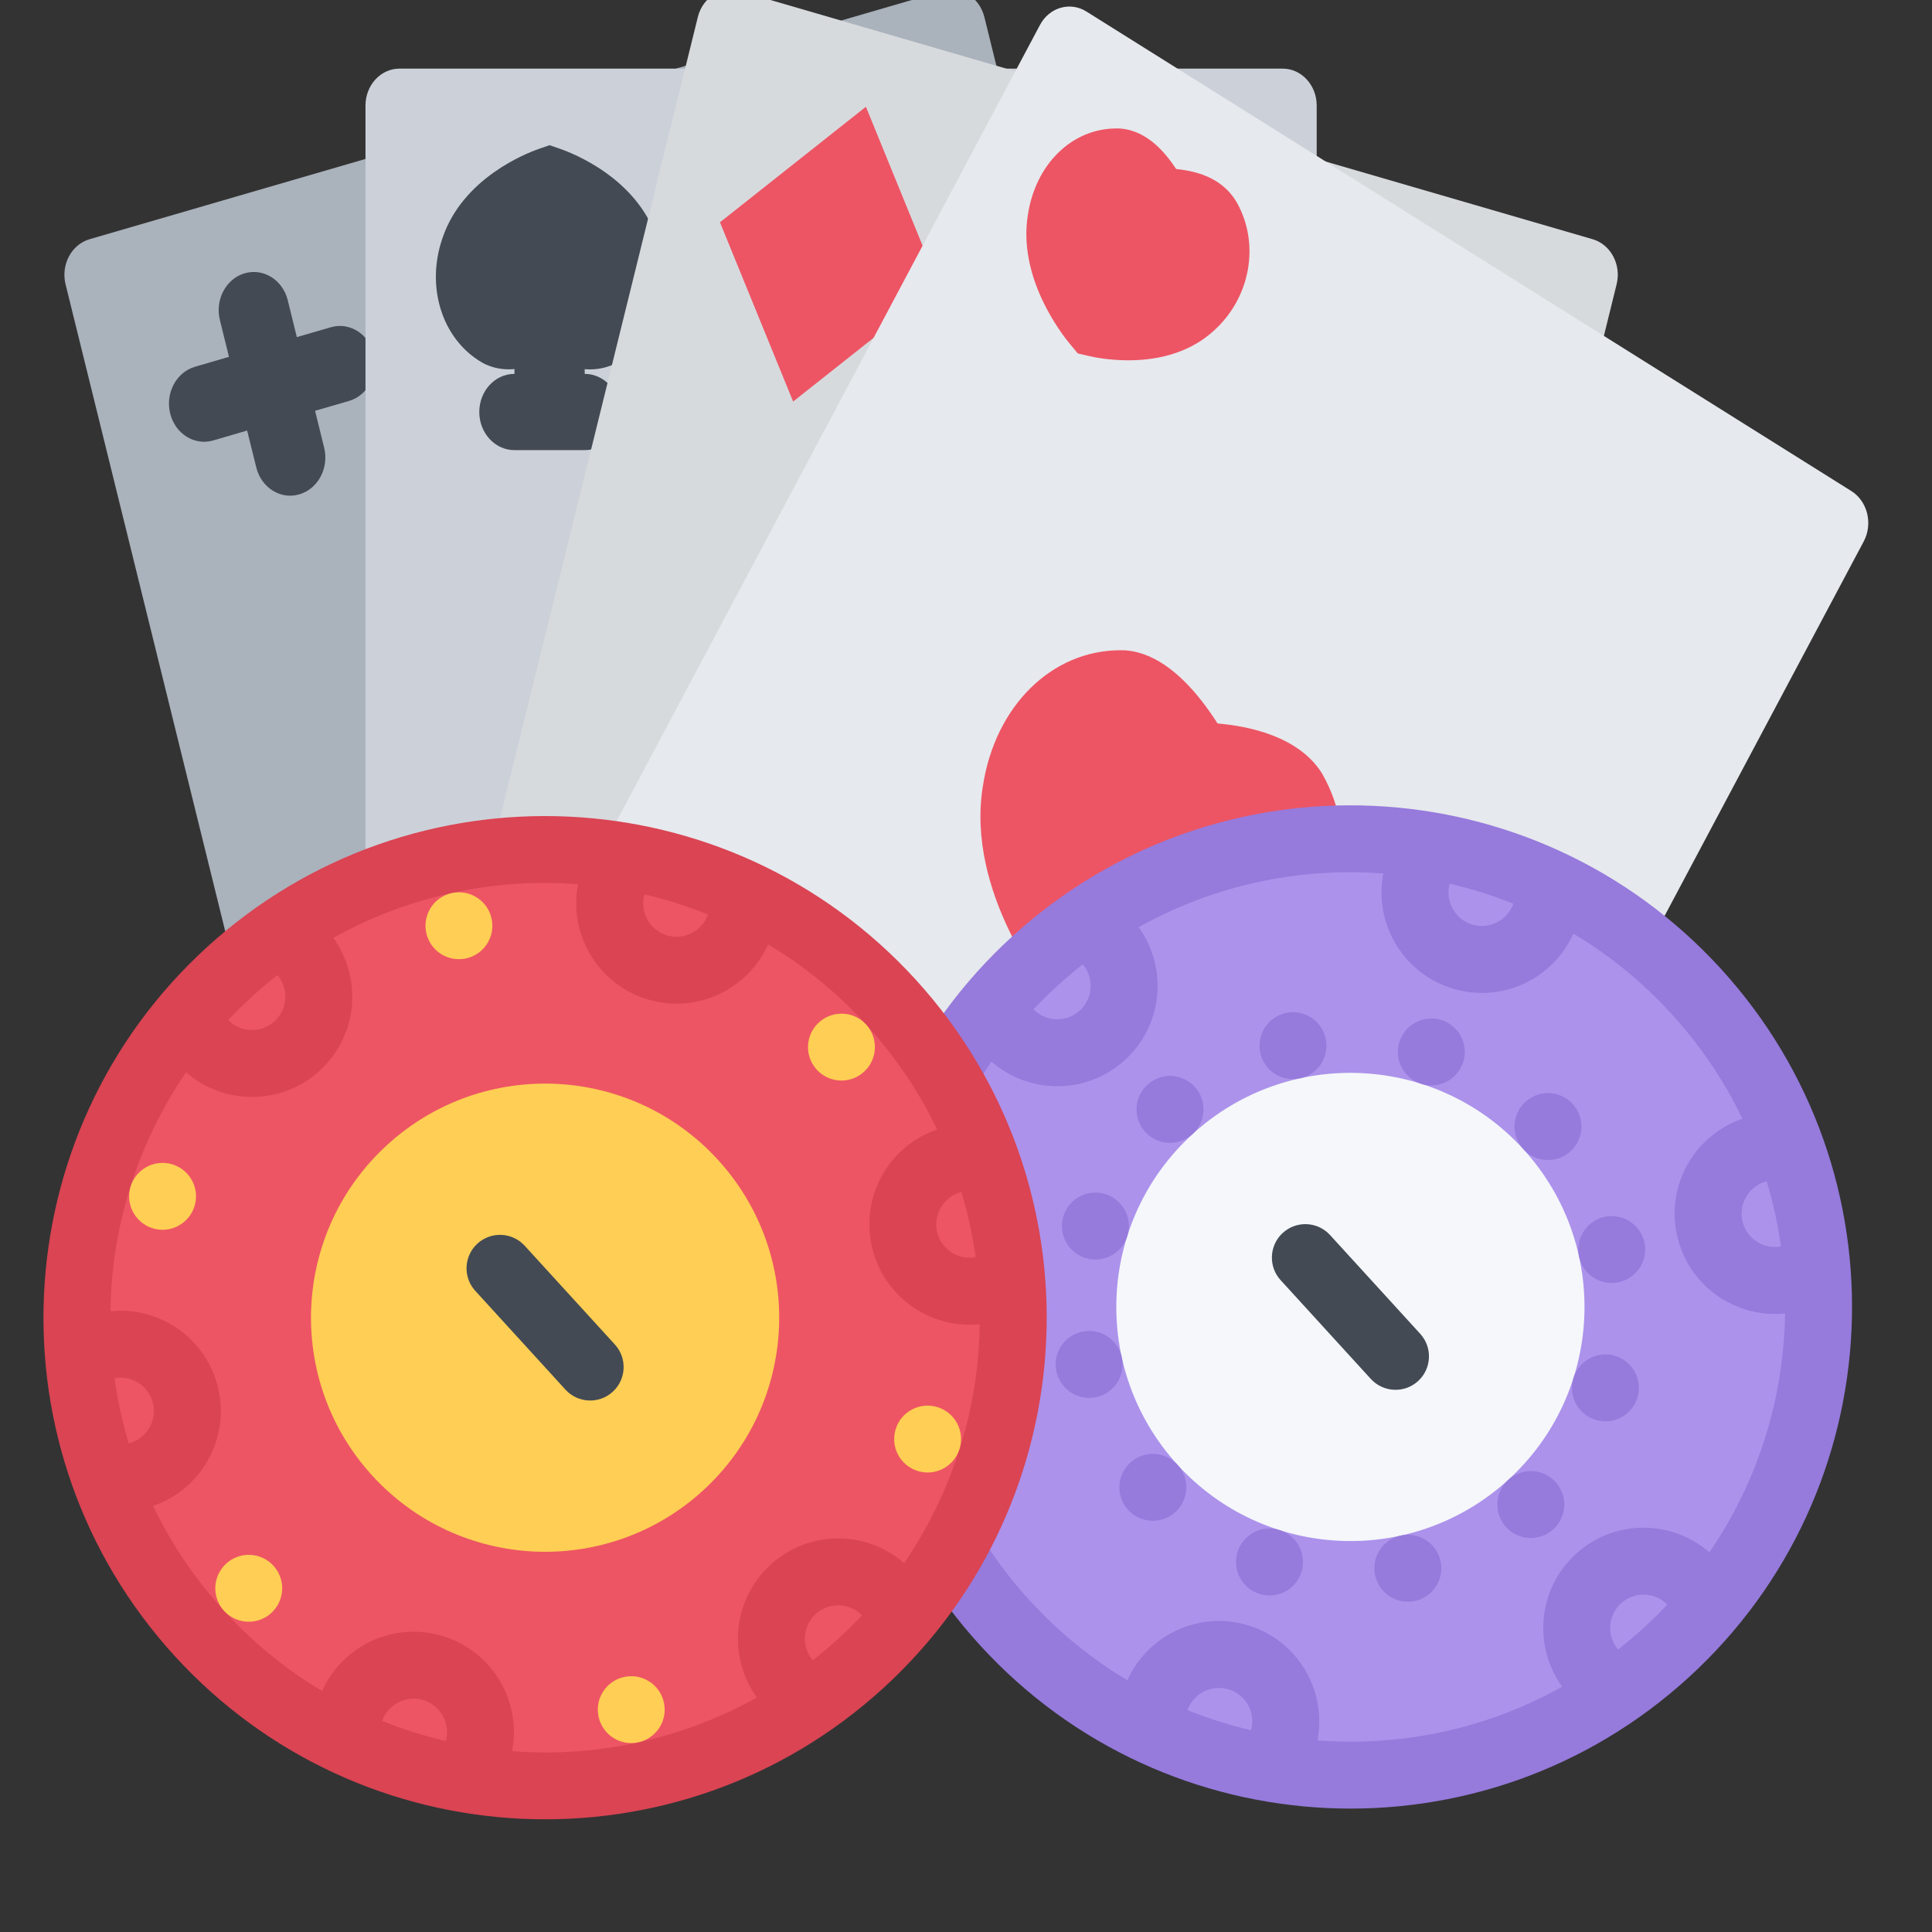 <?xml version="1.0" encoding="UTF-8" standalone="no"?>
<!DOCTYPE svg PUBLIC "-//W3C//DTD SVG 1.1//EN" "http://www.w3.org/Graphics/SVG/1.1/DTD/svg11.dtd">
<svg width="100%" height="100%" viewBox="0 0 125 125" version="1.1" xmlns="http://www.w3.org/2000/svg" xmlns:xlink="http://www.w3.org/1999/xlink" xml:space="preserve" xmlns:serif="http://www.serif.com/" style="fill-rule:evenodd;clip-rule:evenodd;stroke-linejoin:round;stroke-miterlimit:2;">
    <rect x="0" y="0" width="125" height="125" fill="#333333" stroke="none"/>
    <g transform="matrix(4.167,0,0,4.167,0,0)">
        <g transform="matrix(0.035,0,0,0.038,1,-2.011)">
            <g transform="matrix(1.564,0,0,1.564,-4.44385e-14,-4.44385e-14)">
                <path d="M350.723,373.365C352.097,378.502 349.052,383.796 343.914,385.17L101.906,450.02C96.769,451.394 91.491,448.333 90.117,443.196L0.33,108.121C-1.044,102.983 2.001,97.705 7.138,96.331L249.14,31.482C254.277,30.108 259.571,33.153 260.945,38.29L350.723,373.365Z" style="fill:rgb(170,178,188);fill-rule:nonzero;"/>
            </g>
            <g transform="matrix(1.564,0,0,1.564,-4.44385e-14,-4.44385e-14)">
                <path d="M87.759,126.374C86.338,121.064 80.873,117.91 75.564,119.332L65.929,121.909L63.353,112.274C61.932,106.965 56.467,103.811 51.142,105.232C45.833,106.653 42.679,112.118 44.1,117.443L46.677,127.061L37.042,129.654C31.733,131.075 28.579,136.54 30,141.849C31.421,147.173 36.886,150.328 42.211,148.907L51.83,146.315L54.422,155.949C55.843,161.258 61.308,164.428 66.617,162.991C71.942,161.57 75.096,156.104 73.675,150.796L71.099,141.161L80.718,138.585C86.025,137.164 89.195,131.699 87.759,126.374Z" style="fill:rgb(67,74,84);fill-rule:nonzero;"/>
            </g>
            <g transform="matrix(1.564,0,0,1.564,-4.44385e-14,-4.44385e-14)">
                <path d="M355.204,408.296C355.204,413.62 350.894,417.931 345.57,417.931L95.035,417.931C89.71,417.931 85.401,413.62 85.401,408.296L85.401,61.4C85.401,56.091 89.711,51.766 95.035,51.766L345.57,51.766C350.894,51.766 355.204,56.091 355.204,61.4L355.204,408.296Z" style="fill:rgb(204,209,217);fill-rule:nonzero;"/>
            </g>
            <g transform="matrix(1.564,0,0,1.564,-4.44385e-14,-4.44385e-14)">
                <path d="M168.004,96.05C162.289,80.357 144.223,73.876 140.647,72.737L137.618,71.769L134.573,72.737C131.013,73.877 112.947,80.357 107.231,96.066C102.453,108.776 107.106,122.393 118.318,128.467L118.724,128.685C120.973,129.778 123.44,130.325 126.094,130.325C130.545,130.325 134.667,128.732 137.555,127.436C140.475,128.748 144.613,130.34 149.079,130.34C151.749,130.34 154.247,129.778 156.512,128.685L156.918,128.467C168.129,122.392 172.782,108.776 168.004,96.05Z" style="fill:rgb(67,74,84);fill-rule:nonzero;"/>
                <path d="M147.58,131.512L147.58,124.141L127.655,124.141L127.655,131.512C122.143,131.512 117.677,135.962 117.677,141.474C117.677,146.97 122.143,151.436 127.655,151.436L147.58,151.436C153.092,151.436 157.542,146.97 157.542,141.474C157.542,135.962 153.092,131.512 147.58,131.512Z" style="fill:rgb(67,74,84);fill-rule:nonzero;"/>
            </g>
            <g transform="matrix(1.564,0,0,1.564,-4.44385e-14,-4.44385e-14)">
                <path d="M350.504,443.195C349.114,448.333 343.836,451.393 338.699,450.019L96.706,385.17C91.553,383.796 88.508,378.502 89.882,373.365L179.668,38.29C181.042,33.153 186.335,30.108 191.473,31.482L433.466,96.331C438.603,97.705 441.663,102.983 440.274,108.121L350.504,443.195Z" style="fill:rgb(215,218,221);fill-rule:nonzero;"/>
            </g>
            <g transform="matrix(1.564,0,0,1.564,-4.44385e-14,-4.44385e-14)">
                <path d="M227.341,61.728L185.946,91.912L206.698,138.742L248.093,108.558L227.341,61.728Z" style="fill:rgb(237,85,100);fill-rule:nonzero;"/>
            </g>
            <g transform="matrix(1.564,0,0,1.564,-4.44385e-14,-4.44385e-14)">
                <path d="M336.919,475.69C334.248,480.296 328.361,481.874 323.756,479.218L106.793,353.956C102.171,351.285 100.594,345.398 103.264,340.792L276.707,40.367C279.361,35.761 285.265,34.183 289.871,36.838L506.842,162.117C511.447,164.772 513.026,170.675 510.371,175.281L336.919,475.69Z" style="fill:rgb(230,233,237);fill-rule:nonzero;"/>
            </g>
            <g transform="matrix(1.564,0,0,1.564,-4.44385e-14,-4.44385e-14)">
                <path d="M287.451,126.171L290.574,126.842C291.791,127.107 296.164,127.967 301.816,127.967C311.623,127.967 319.961,125.328 325.925,120.316C336.419,111.696 339.198,97.581 332.53,86.712L332.28,86.321C327.861,79.794 320.272,78.498 315.338,77.983C312.496,74.064 307.405,68.005 299.552,67.427L299.099,67.396L298.427,67.396C285.825,67.396 275.489,76.655 273.286,89.944C270.405,106.386 282.796,121.033 285.31,123.813L287.451,126.171Z" style="fill:rgb(237,85,100);fill-rule:nonzero;"/>
                <path d="M341.775,401.472L341.525,401.082C337.09,394.555 329.517,393.259 324.583,392.743C321.741,388.824 316.65,382.75 308.781,382.187L308.328,382.156L307.672,382.156C295.055,382.156 284.734,391.416 282.531,404.704C279.627,421.147 292.041,435.794 294.555,438.573L296.695,440.931L299.818,441.602C301.019,441.868 305.408,442.726 311.06,442.726C320.867,442.726 329.189,440.087 335.154,435.075C345.648,426.456 348.443,412.324 341.775,401.472Z" style="fill:rgb(237,85,100);fill-rule:nonzero;"/>
                <path d="M356.937,236.273L356.703,235.882C350.098,226.153 335.81,223.53 327.082,222.843C325.894,221.11 324.364,219.08 322.615,216.987C315.604,208.743 308.344,204.277 301.051,203.746L300.599,203.73C300.255,203.714 299.911,203.714 299.569,203.714C280.018,203.714 263.974,218.314 260.523,239.207C255.589,267.048 278.597,293.321 281.237,296.242L283.391,298.599L286.498,299.271C287.981,299.598 295.898,301.207 306.032,301.207C322.615,301.207 336.528,296.882 346.257,288.699C354.502,281.954 359.858,273.271 361.778,263.645C363.668,254.152 361.949,244.424 356.937,236.273Z" style="fill:rgb(237,85,100);fill-rule:nonzero;"/>
            </g>
        </g>
        <g transform="matrix(0.023,-0.021,0.021,0.023,-2.89,19.576)">
            <g transform="matrix(1.564,0,0,1.564,-4.44376e-14,-4.44376e-14)">
                <path d="M351.773,490.338C311.909,490.338 274.432,474.817 246.247,446.648C218.062,418.447 202.54,380.971 202.54,341.122C202.54,301.241 218.061,263.773 246.247,235.588C274.432,207.403 311.909,191.882 351.773,191.882C391.638,191.882 429.114,207.403 457.299,235.588C485.485,263.774 501.006,301.241 501.006,341.122C501.006,380.972 485.485,418.447 457.299,446.648C429.114,474.816 391.639,490.338 351.773,490.338Z" style="fill:rgb(172,146,235);fill-rule:nonzero;"/>
            </g>
            <g transform="matrix(1.564,0,0,1.564,-4.44376e-14,-4.44376e-14)">
                <path d="M351.773,181.215C263.47,181.215 191.876,252.794 191.876,341.12C191.876,429.407 263.471,501.017 351.773,501.017C440.077,501.017 511.67,429.407 511.67,341.12C511.671,252.794 440.077,181.215 351.773,181.215ZM466.122,262.803C470.136,268.644 473.712,274.788 476.788,281.221C471.743,283.908 465.434,282.127 462.546,277.161C459.673,272.165 461.298,265.833 466.122,262.803ZM362.407,202.936C362.204,208.62 357.52,213.195 351.773,213.195C346.027,213.195 341.342,208.62 341.139,202.936C344.653,202.671 348.198,202.53 351.773,202.53C355.35,202.529 358.894,202.671 362.407,202.936ZM237.425,419.415C233.412,413.574 229.836,407.423 226.76,400.989C231.804,398.302 238.113,400.083 241.001,405.08C243.858,410.046 242.25,416.385 237.425,419.415ZM341.14,479.282C341.343,473.598 346.028,469.039 351.774,469.039C357.521,469.039 362.205,473.599 362.408,479.282C358.894,479.563 355.35,479.688 351.774,479.688C348.198,479.689 344.653,479.564 341.14,479.282ZM405.708,468.82C398.493,471.849 391.093,474.255 383.534,476.035C381.723,460.107 368.2,447.709 351.773,447.709C335.346,447.709 321.824,460.107 320.012,476.035C312.454,474.255 305.053,471.849 297.838,468.82C281.334,461.825 266.515,451.831 253.789,439.09C252.789,438.09 251.806,437.091 250.838,436.061C263.705,426.504 267.655,408.61 259.458,394.4C251.244,380.19 233.755,374.663 219.046,381.065C215.158,368.198 213.19,354.8 213.19,341.122C213.19,322.384 216.859,304.239 224.074,287.187C231.054,270.674 241.048,255.856 253.789,243.129C266.515,230.387 281.334,220.394 297.838,213.414C305.053,210.369 312.454,207.964 320.012,206.184C321.824,222.127 335.346,234.51 351.773,234.51C368.2,234.51 381.723,222.127 383.534,206.184C391.093,207.964 398.493,210.369 405.708,213.414C422.213,220.393 437.032,230.387 449.758,243.129C450.757,244.129 451.741,245.144 452.709,246.158C439.827,255.715 435.892,273.601 444.089,287.811C452.304,302.052 469.792,307.548 484.501,301.146C488.39,314.044 490.356,327.411 490.356,341.121C490.356,354.8 488.389,368.197 484.501,381.064C469.792,374.662 452.304,380.189 444.089,394.399C435.892,408.609 439.827,426.503 452.709,436.06C451.741,437.09 450.757,438.089 449.758,439.089C437.032,451.831 422.213,461.825 405.708,468.82ZM462.546,405.079C465.435,400.082 471.743,398.302 476.788,400.988C473.712,407.422 470.136,413.573 466.122,419.414C461.298,416.385 459.673,410.046 462.546,405.079Z" style="fill:rgb(150,122,220);fill-rule:nonzero;"/>
            </g>
            <g transform="matrix(1.564,0,0,1.564,-4.44376e-14,-4.44376e-14)">
                <path d="M426.397,341.121C426.397,382.313 392.981,415.729 351.773,415.729C310.565,415.729 277.149,382.313 277.149,341.121C277.149,299.897 310.565,266.489 351.773,266.489C392.981,266.489 426.397,299.898 426.397,341.121Z" style="fill:rgb(245,247,250);fill-rule:nonzero;"/>
            </g>
            <g transform="matrix(1.564,0,0,1.564,-4.44376e-14,-4.44376e-14)">
                <path d="M346.448,246.595C341.343,249.546 339.594,256.058 342.546,261.163C345.482,266.254 352.008,268.003 357.099,265.067C362.204,262.116 363.954,255.604 361.002,250.498C358.066,245.408 351.54,243.66 346.448,246.595Z" style="fill:rgb(150,122,220);fill-rule:nonzero;"/>
                <path d="M346.448,417.165C341.343,420.101 339.594,426.628 342.546,431.719C345.482,436.809 352.008,438.558 357.099,435.622C362.204,432.686 363.954,426.159 361.002,421.069C358.066,415.948 351.54,414.23 346.448,417.165Z" style="fill:rgb(150,122,220);fill-rule:nonzero;"/>
                <path d="M303.804,276.506C308.911,279.442 315.422,277.694 318.373,272.603C321.309,267.489 319.56,260.977 314.47,258.026C309.364,255.091 302.853,256.824 299.901,261.93C296.965,267.035 298.698,273.539 303.804,276.506Z" style="fill:rgb(150,122,220);fill-rule:nonzero;"/>
                <path d="M399.743,405.736C394.637,402.8 388.126,404.548 385.175,409.639C382.239,414.73 383.987,421.256 389.078,424.193C394.184,427.129 400.695,425.411 403.646,420.289C406.583,415.198 404.849,408.672 399.743,405.736Z" style="fill:rgb(150,122,220);fill-rule:nonzero;"/>
                <path d="M277.915,287.812C272.028,287.812 267.265,292.59 267.265,298.461C267.265,304.363 272.029,309.142 277.915,309.142C283.801,309.142 288.579,304.364 288.579,298.461C288.579,292.59 283.802,287.812 277.915,287.812Z" style="fill:rgb(150,122,220);fill-rule:nonzero;"/>
                <path d="M425.633,373.101C419.745,373.101 414.968,377.879 414.968,383.75C414.968,389.652 419.745,394.399 425.633,394.399C431.52,394.399 436.282,389.652 436.282,383.75C436.282,377.879 431.52,373.101 425.633,373.101Z" style="fill:rgb(150,122,220);fill-rule:nonzero;"/>
                <path d="M275.729,335.781C272.778,330.69 266.267,328.941 261.16,331.877C256.07,334.813 254.321,341.34 257.257,346.43C260.209,351.552 266.72,353.301 271.826,350.334C276.931,347.398 278.664,340.871 275.729,335.781Z" style="fill:rgb(150,122,220);fill-rule:nonzero;"/>
                <path d="M446.292,335.781C443.34,330.69 436.829,328.941 431.723,331.877C426.632,334.813 424.884,341.34 427.82,346.43C430.771,351.552 437.282,353.301 442.388,350.334C447.478,347.398 449.228,340.871 446.292,335.781Z" style="fill:rgb(150,122,220);fill-rule:nonzero;"/>
                <path d="M283.255,374.506C278.15,371.57 271.638,373.319 268.687,378.41C265.751,383.531 267.484,390.027 272.59,392.994C277.681,395.93 284.208,394.181 287.159,389.091C290.095,384 288.346,377.473 283.255,374.506Z" style="fill:rgb(150,122,220);fill-rule:nonzero;"/>
                <path d="M420.292,307.704C425.398,310.64 431.909,308.891 434.861,303.8C437.797,298.71 436.063,292.183 430.958,289.247C425.851,286.311 419.34,288.06 416.389,293.151C413.453,298.242 415.202,304.77 420.292,307.704Z" style="fill:rgb(150,122,220);fill-rule:nonzero;"/>
                <path d="M309.129,404.299C303.242,404.299 298.48,409.076 298.48,414.98C298.48,420.851 303.243,425.629 309.129,425.629C315.017,425.629 319.794,420.851 319.794,414.98C319.794,409.077 315.017,404.299 309.129,404.299Z" style="fill:rgb(150,122,220);fill-rule:nonzero;"/>
                <path d="M394.419,256.605C388.531,256.605 383.753,261.367 383.753,267.254C383.753,273.133 388.531,277.912 394.419,277.912C400.306,277.912 405.067,273.133 405.067,267.254C405.067,261.367 400.306,256.605 394.419,256.605Z" style="fill:rgb(150,122,220);fill-rule:nonzero;"/>
            </g>
            <g transform="matrix(1.564,0,0,1.564,-4.44376e-14,-4.44376e-14)">
                <path d="M159.897,319.79C120.032,319.79 82.556,304.269 54.371,276.068C26.185,247.891 10.664,210.415 10.664,170.55C10.664,130.685 26.185,93.209 54.37,65.023C82.555,36.837 120.031,21.317 159.896,21.317C199.761,21.317 237.237,36.838 265.422,65.023C293.608,93.208 309.128,130.684 309.128,170.549C309.128,210.414 293.607,247.89 265.422,276.068C237.238,304.27 199.762,319.79 159.897,319.79Z" style="fill:rgb(237,85,100);fill-rule:nonzero;"/>
            </g>
            <g transform="matrix(1.564,0,0,1.564,-4.44376e-14,-4.44376e-14)">
                <path d="M159.897,10.652C71.594,10.652 0,82.247 0,170.549C0,258.867 71.595,330.439 159.897,330.439C248.199,330.439 319.794,258.868 319.794,170.549C319.794,82.247 248.199,10.652 159.897,10.652ZM274.245,92.24C278.259,98.095 281.834,104.232 284.91,110.666C279.866,113.352 273.557,111.572 270.669,106.591C267.796,101.625 269.42,95.27 274.245,92.24ZM159.897,31.982C163.473,31.982 167.018,32.107 170.531,32.372C170.328,38.072 165.644,42.631 159.897,42.631C154.151,42.631 149.466,38.071 149.263,32.372C152.776,32.107 156.321,31.982 159.897,31.982ZM45.548,92.24C50.373,95.269 51.982,101.625 49.124,106.591C46.235,111.572 39.927,113.352 34.883,110.666C37.959,104.232 41.519,98.096 45.548,92.24ZM45.548,248.859C41.535,243.019 37.959,236.866 34.883,230.433C39.926,227.763 46.235,229.527 49.124,234.509C51.981,239.49 50.373,245.83 45.548,248.859ZM159.897,309.142C156.321,309.142 152.776,308.986 149.263,308.736C149.466,303.052 154.151,298.462 159.897,298.462C165.644,298.462 170.328,303.053 170.531,308.736C167.017,308.984 163.472,309.142 159.897,309.142ZM213.831,298.242C206.617,301.303 199.216,303.707 191.658,305.487C189.847,289.529 176.325,277.162 159.897,277.162C143.47,277.162 129.947,289.529 128.136,305.487C120.578,303.707 113.177,301.302 105.963,298.242C89.458,291.278 74.639,281.284 61.913,268.551C60.913,267.551 59.93,266.521 58.961,265.506C71.828,255.949 75.778,238.07 67.581,223.86C59.368,209.619 41.879,204.107 27.169,210.509C23.281,197.627 21.314,184.245 21.314,170.551C21.314,156.857 23.281,143.474 27.169,130.608C41.878,136.995 59.367,131.483 67.581,117.257C75.779,103.047 71.829,85.153 58.961,75.611C59.929,74.581 60.913,73.566 61.913,72.566C74.639,59.824 89.457,49.831 105.963,42.851C113.177,39.806 120.579,37.401 128.136,35.621C129.947,51.564 143.47,63.963 159.897,63.963C176.324,63.963 189.847,51.565 191.658,35.621C199.216,37.401 206.617,39.806 213.831,42.851C230.336,49.831 245.155,59.825 257.881,72.566C258.88,73.566 259.864,74.581 260.832,75.611C247.95,85.152 244.015,103.047 252.212,117.257C260.425,131.482 277.915,136.994 292.624,130.608C296.513,143.475 298.479,156.857 298.479,170.551C298.479,184.245 296.512,197.627 292.624,210.509C277.915,204.107 260.426,209.619 252.212,223.86C244.014,238.069 247.949,255.949 260.832,265.506C259.864,266.521 258.88,267.535 257.881,268.551C245.154,281.284 230.336,291.277 213.831,298.242ZM270.669,234.509C273.558,229.528 279.866,227.763 284.91,230.433C281.834,236.866 278.259,243.018 274.245,248.859C269.42,245.83 267.796,239.49 270.669,234.509Z" style="fill:rgb(218,68,83);fill-rule:nonzero;"/>
            </g>
            <g transform="matrix(1.564,0,0,1.564,-4.44376e-14,-4.44376e-14)">
                <path d="M234.521,170.55C234.521,211.758 201.105,245.174 159.897,245.174C118.689,245.174 85.273,211.758 85.273,170.55C85.273,129.342 118.689,95.942 159.897,95.942C201.105,95.942 234.521,129.342 234.521,170.55Z" style="fill:rgb(255,206,84);fill-rule:nonzero;"/>
                <path d="M42.644,170.55C42.644,176.437 37.866,181.215 31.979,181.215C26.092,181.215 21.314,176.437 21.314,170.55C21.314,164.663 26.092,159.901 31.979,159.901C37.866,159.901 42.644,164.663 42.644,170.55Z" style="fill:rgb(255,206,84);fill-rule:nonzero;"/>
                <path d="M298.48,170.55C298.48,176.437 293.703,181.215 287.815,181.215C281.928,181.215 277.15,176.437 277.15,170.55C277.15,164.663 281.928,159.901 287.815,159.901C293.702,159.9 298.48,164.663 298.48,170.55Z" style="fill:rgb(255,206,84);fill-rule:nonzero;"/>
                <path d="M101.262,272.103C106.368,275.039 108.117,281.566 105.166,286.657C102.23,291.778 95.703,293.496 90.613,290.56C85.507,287.624 83.758,281.097 86.709,276.007C89.645,270.908 96.172,269.159 101.262,272.103Z" style="fill:rgb(255,206,84);fill-rule:nonzero;"/>
                <path d="M229.18,50.533C234.286,53.484 236.035,59.995 233.084,65.102C230.148,70.208 223.622,71.941 218.531,69.006C213.425,66.054 211.676,59.543 214.627,54.437C217.563,49.346 224.09,47.597 229.18,50.533Z" style="fill:rgb(255,206,84);fill-rule:nonzero;"/>
                <path d="M218.531,272.103C223.622,269.16 230.149,270.909 233.084,276.007C236.035,281.097 234.287,287.624 229.18,290.56C224.09,293.496 217.562,291.778 214.627,286.657C211.676,281.565 213.425,275.038 218.531,272.103Z" style="fill:rgb(255,206,84);fill-rule:nonzero;"/>
                <path d="M90.613,50.533C95.703,47.597 102.231,49.346 105.166,54.437C108.117,59.543 106.368,66.054 101.262,69.006C96.172,71.942 89.644,70.208 86.709,65.102C83.758,59.995 85.507,53.484 90.613,50.533Z" style="fill:rgb(255,206,84);fill-rule:nonzero;"/>
            </g>
            <g transform="matrix(1.564,0,0,1.564,-4.44376e-14,-4.44376e-14)">
                <path d="M351.773,309.142C345.886,309.142 341.108,313.92 341.108,319.791L341.108,362.42C341.108,368.322 345.886,373.101 351.773,373.101C357.661,373.101 362.438,368.323 362.438,362.42L362.438,319.79C362.439,313.92 357.661,309.142 351.773,309.142Z" style="fill:rgb(67,74,84);fill-rule:nonzero;"/>
                <path d="M159.897,138.57C154.01,138.57 149.232,143.348 149.232,149.235L149.232,191.864C149.232,197.751 154.01,202.529 159.897,202.529C165.784,202.529 170.562,197.751 170.562,191.864L170.562,149.235C170.562,143.35 165.783,138.57 159.897,138.57Z" style="fill:rgb(67,74,84);fill-rule:nonzero;"/>
            </g>
        </g>
    </g>
</svg>
